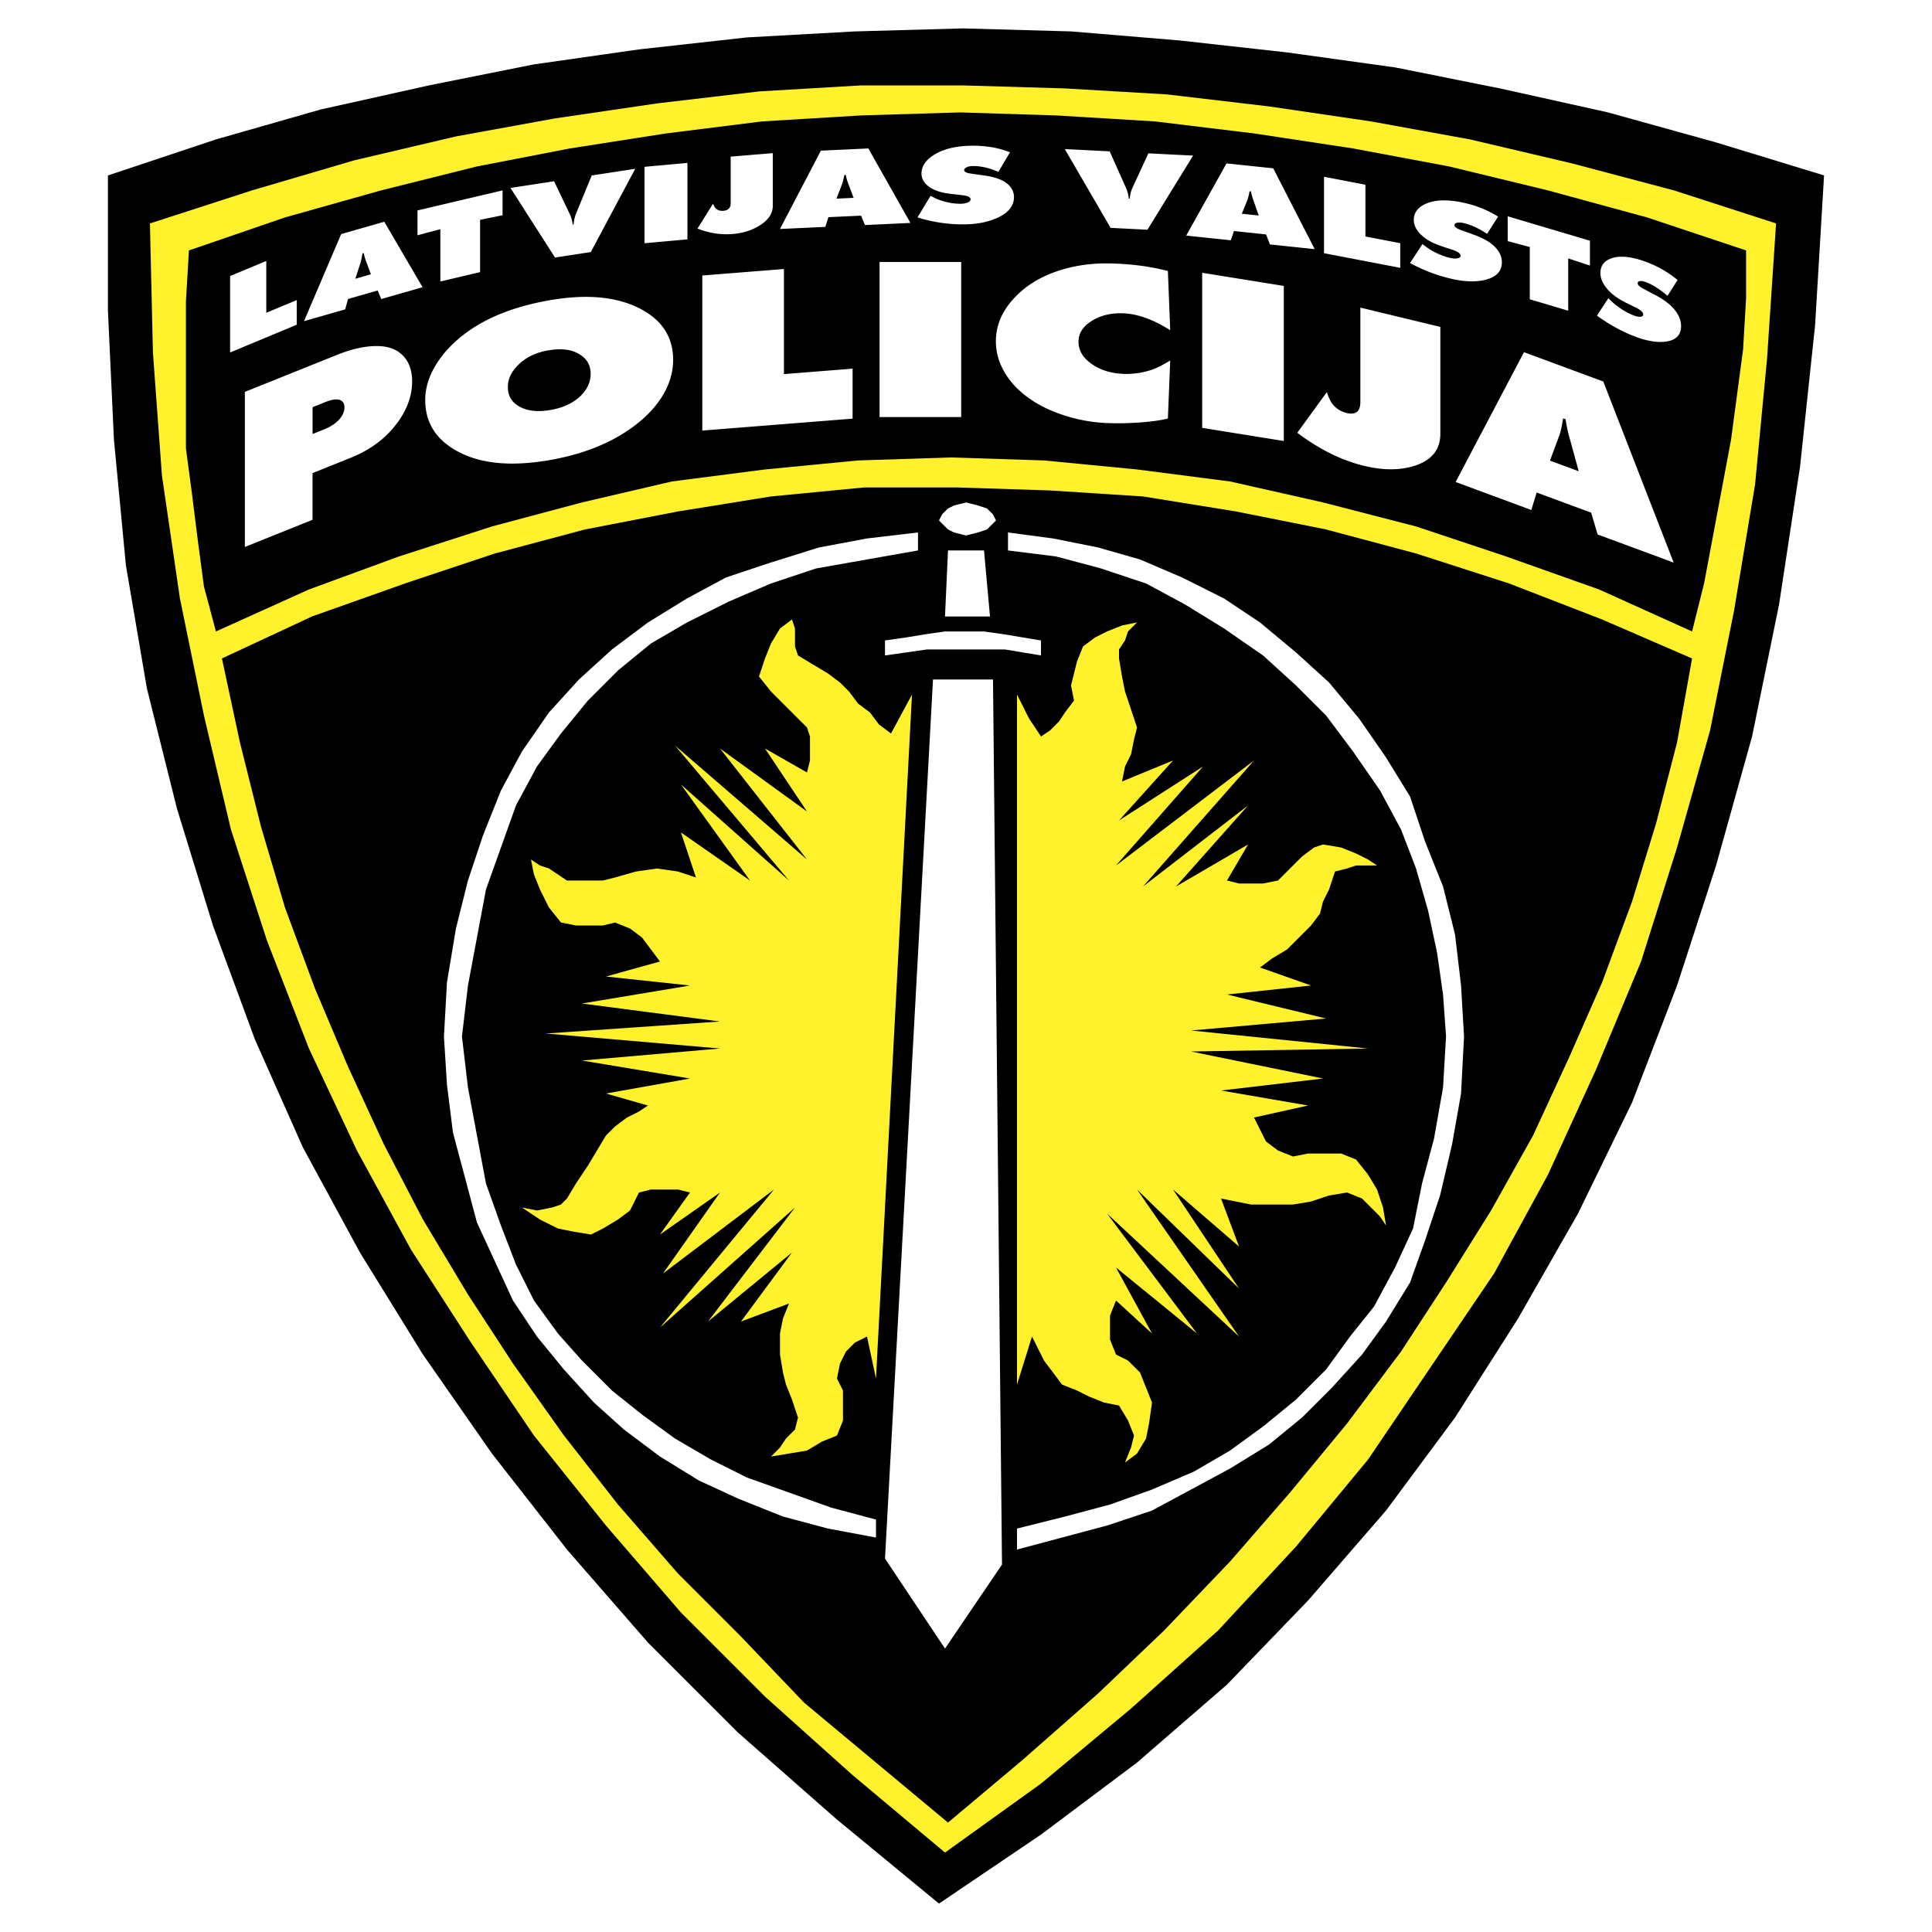 <svg xmlns="http://www.w3.org/2000/svg" width="2500" height="2500" viewBox="0 0 192.756 192.756"><g fill-rule="evenodd" clip-rule="evenodd"><path fill="#fff" d="M0 0h192.756v192.756H0V0z"/><path d="M10.768 17.502l10.775-3.592 10.477-2.993 10.776-2.396 10.477-2.095L63.75 4.93l10.776-1.198 10.777-.598 10.776-.3 10.775.3 10.777.898 10.776 1.197 10.776 1.497 10.477 2.096 10.776 2.394 10.777 2.993 10.775 3.293-.897 14.967-1.497 14.069-2.096 13.77-2.693 13.171-3.592 12.871-3.893 11.973-4.489 11.674-5.389 11.076-5.986 10.477-6.286 9.878-6.885 9.279-7.783 8.981-8.082 8.381-8.98 7.784-9.579 7.183-10.177 6.885-10.178-8.381-9.878-8.682-8.981-8.979-8.081-9.279-7.483-9.579-6.885-9.878-6.286-10.178-5.687-10.478-4.79-10.776-4.191-11.375-3.592-11.674-2.994-11.973-2.095-12.272-1.197-12.573-.598-12.871V17.502z"/><path fill="#fff22d" d="M14.958 22.292l10.177-3.293 10.177-2.994 10.178-2.394 9.878-1.796 10.178-1.497 10.178-1.197 10.177-.6h10.178l10.177.301 10.178.598 10.177 1.197 10.178 1.497 9.878 1.796 10.177 2.395 10.177 2.694 10.178 3.293-.898 13.47-1.197 12.572-2.095 12.572-2.395 11.973-3.294 11.675-3.591 11.375-4.491 10.776-4.789 10.477-5.387 9.878-6.287 9.279-6.286 9.28-7.184 8.681-7.784 8.382-8.679 7.782-8.981 7.483-9.578 6.885-9.28-7.782-8.681-7.783-8.381-8.382-7.484-8.681-7.184-8.979-6.286-9.281L41 124.665l-5.388-9.878-4.789-10.178-4.191-10.776-3.592-11.075-2.694-11.375-2.395-11.674-1.796-12.273-.898-12.273-.299-12.871z"/><path d="M22.142 65.695l8.98-4.19 9.28-3.293 8.98-2.993 8.98-2.395 9.28-1.796 9.279-1.497 9.28-.898h9.279l9.28.3 9.279.598 9.279 1.497 8.981 1.796 8.979 2.395 9.28 2.993 9.28 3.592 8.979 3.891-1.497 8.382-2.094 8.082-2.395 7.783-2.993 8.082-3.293 7.484-3.592 7.782-4.191 7.483-4.49 7.185-4.491 6.885-5.387 7.183-5.688 6.885-5.986 6.885-6.585 6.886-6.586 6.286-7.484 6.585-7.483 6.286-7.185-5.986-7.183-5.988-6.287-6.585-6.285-6.287-5.988-6.885-5.387-6.883-5.089-7.185-4.49-6.885-4.49-7.483-3.891-7.484-3.593-7.783-3.292-7.782-2.993-8.082-2.396-8.083-2.095-8.381-1.796-8.382z"/><path d="M18.85 24.985l9.579-3.292 9.578-2.694 9.579-2.395 9.279-1.796 9.579-1.496 9.579-1.198 9.878-.598 9.878-.3 9.579.3 9.878.598 9.878 1.198 9.878 1.496 9.579 1.796 9.878 2.395 9.879 2.694 9.878 3.292v4.79l-.3 5.088-.598 4.491-.599 4.49-.897 4.789-.899 4.79-.898 4.789-1.198 4.789-9.279-4.19-9.279-3.293-8.981-2.994-9.279-2.394-9.279-2.095-9.28-1.197-9.279-.899-9.28-.299-9.279.299-9.28.899-9.279 1.197-8.98 2.095-8.98 2.394-9.28 2.994-8.98 3.293-9.28 4.19-1.197-4.489-.598-4.491-.599-4.789-.599-4.49V30.074l.3-5.089z"/><path fill="#fff" d="M91.588 53.123l-5.088.599-4.79.898-4.789 1.497-4.49 1.496-3.891 2.096-3.893 2.395-3.591 2.693-3.292 2.994-2.994 3.292-2.694 3.892-2.096 3.892-1.795 4.489-1.497 4.491-1.198 4.789-.898 5.388-.299 5.388.299 4.789.599 4.789 1.198 4.491 1.197 4.49 1.796 3.891 1.796 3.892 2.394 3.593 2.695 3.292 2.993 3.293 2.993 2.694 3.593 2.693 3.891 2.395 3.891 1.797 4.49 1.795 4.49 1.198 4.789.897v-1.796l-4.49-1.197-4.19-1.497-4.191-1.496-3.592-1.796-3.592-2.096-3.293-2.395-2.993-2.394-2.993-2.993-2.396-2.694-2.394-3.293-1.796-3.592-1.497-3.891-1.496-4.192-.898-4.789-.898-4.789-.599-5.089.599-5.089.898-4.789.898-4.789 1.496-4.191 1.497-4.191 2.095-3.891 2.396-3.293 2.694-3.292 2.992-2.994 3.293-2.694 3.593-2.095 4.19-2.096 4.191-1.796 4.49-1.496 5.089-.899 5.088-.898v-1.796zM100.568 53.123l4.491.599 4.49.898 4.191 1.197 4.191 1.796 4.19 2.096 3.592 2.395 3.592 2.993 3.293 2.993 2.993 3.592 2.694 3.892 2.395 3.891 1.497 4.49 1.796 4.49 1.197 4.789.599 5.089.299 5.089-.299 5.688-.898 5.088-1.197 5.089-1.497 4.491-1.497 4.19-2.395 3.891-2.394 3.294-2.994 3.292-2.994 2.993-3.292 2.694-3.891 2.395-3.892 2.095-3.891 2.095-4.491 1.497-4.489 1.197-4.49 1.199v-2.096l4.789-1.198 4.49-1.198 4.191-1.496 4.191-1.796 3.592-2.095 3.293-2.395 3.292-2.694 2.994-2.993 2.394-3.292 2.395-2.994 2.095-3.891 1.796-3.893.899-4.49 1.196-4.489.899-5.089.299-5.089-.299-4.19-.599-4.191-.897-4.191-1.199-4.191-1.497-3.891-2.094-3.891-2.695-3.892-2.693-3.592-2.994-2.993-3.292-2.994-3.892-2.694-3.892-2.394-3.89-2.096-4.491-1.496-4.49-1.198-4.79-.599v-1.796zM94.582 54.919h3.592l.598 6.586h-4.489l.299-6.586z"/><path fill="#fff" d="M88.296 63.899l2.095-.299 1.796-.299 2.096-.3h3.891l2.096.3 1.795.299 1.796.299v1.497l-1.796-.299-1.795-.3H92.486l-2.095.3-2.095.299v-1.497zM93.085 67.791h5.987l.898 88.305-5.687 8.382-5.987-8.981 4.789-87.706z"/><path fill="#fff22d" d="M90.99 69.288l-3.593 68.248-.897-4.189-1.197.597-.898.899-.599 1.197-.3 1.496.598 1.198V141.728l-.598 1.497-1.496.598-1.497.898-1.796.3-1.796.298.898-.897.599-.899.897-.897.3-1.198-.599-1.796-.598-1.496-.3-1.198-.299-1.795v-2.096l.299-1.497.599-1.496-4.79 1.795 5.089-6.884-8.381 6.884 8.68-11.374-13.469 11.972 11.375-13.768-11.076 8.381 5.687-8.082-5.986 4.191 2.993-4.191-1.197-.299H64.947l-1.197.299-.898 1.795-1.198.899-1.496.897-1.197.6-1.796-.3-1.498-.3-1.795-.897-1.796-1.197 1.496.298 1.497-.298.899-.3.598-.599.898-1.497 1.198-1.795.898-1.497.897-1.497.898-.897 1.198-.899 1.197-.598.897-.599-4.19-1.197 8.382-1.497-10.776-1.795 13.769-1.199-17.361-1.497 17.361-1.197-13.769-1.796 10.776-1.796-8.382-.897 5.389-1.497-.899-1.198-.898-1.197-1.197-.898-1.497-.599-1.197.299h-2.694l-1.496-.299-1.198-1.496-.898-1.796-.599-1.497-.299-1.497.898.599.898.299.897.599.899.599h3.592l1.197-.3 2.096-.598 2.095-.3 2.096.3 1.796.598-1.497-4.49 6.885 4.79-6.885-9.579 10.776 9.579-11.375-13.471 13.171 11.375-8.681-11.075 8.681 6.286-4.191-6.286 4.191 2.394.299-1.197v-2.394l-.299-.899-1.198-1.197-1.197-1.197-1.197-1.198-1.197-1.496.598-1.797.599-1.496.898-1.497 1.197-.898.299.898v1.796l.3.898 1.496.898 1.497.898 1.198.898.898.898.898 1.198 1.197.897.898 1.198 1.198.898 2.095-3.891zM101.467 69.288l.598 1.197.599 1.197.599.898.598.899.899-.6.897-.898.599-.898.898-1.196-.3-1.497.3-1.198.299-1.197.599-1.497 1.198-.898 1.196-.599 1.497-.599 1.497-.298-.898.897-.3.898-.598.898v.898l.299 1.797.299 1.496.6 1.796.598 1.796-.299 1.197-.299 1.497-.6 1.198-.299 1.497 5.089-2.096-5.388 5.986 8.381-5.387-8.68 9.878 13.769-10.477-11.075 12.572 10.477-8.082-7.184 8.082 7.184-4.191-2.096 3.593 1.198.299h2.395l1.496-.299 1.197-1.198 1.197-1.197 1.198-.898.898-.3 1.796.3 1.497.599 1.197.598.898.599h-2.095l-.898.299-1.197.3-.599 1.796-.599 1.197-.3 1.197-.897 1.197-1.198 1.198-1.197 1.197-1.497.898-1.197.898 5.089 1.796-8.382.899 9.879 2.394-13.471 1.197 17.661 1.796-17.661.3 13.171 2.694-10.178 1.197 8.681 1.497-5.388 1.197.599 1.197.599 1.199 1.197.897 1.497.599 1.496-.299h3.293l1.497.599 1.197 1.496.898 1.497.599 1.796.299 1.796-.598-.899-.898-.897-.898-.899-1.497-.598-1.796.299-1.796.599-1.796.299H124.815l-1.497-.299-1.497-.3 1.797 4.79-6.586-5.687 6.586 9.878-10.178-9.878 10.178 14.668-13.172-12.274 8.981 11.974-8.082-6.585 3.592 6.585-3.592-3.293-.599 1.497v2.395l.599 1.497 1.197.598 1.198 1.197.599 1.497.598 1.497-.299 2.094-.299 1.497-.899 1.498-1.198.897.6-1.496.299-1.197-.599-1.497-.898-1.498-1.497-.298-1.497-.599-1.197-.599-1.496-.598-.898-1.198-.898-1.197-.599-1.197-.599-1.197-1.496 4.789V69.288z"/><path fill="#fff" d="M96.378 50.13l1.197.3.899.299.598.599.299.598-.299.299-.598.599-.899.299-1.197.3-1.197-.3-.599-.299-.599-.599-.299-.299.299-.598.599-.599.599-.299 1.197-.3zM159.328 31.493l1.136-1.737.397.375a7.09 7.09 0 0 0 1.055.794c.395.246.771.435 1.126.564.276.102.498.135.67.104.156-.024.233-.097.233-.217 0-.211-.226-.43-.677-.654l-1.076-.537c-.806-.399-1.429-.862-1.863-1.39-.437-.524-.655-1.041-.655-1.552 0-.648.291-1.109.873-1.379.872-.402 2.077-.322 3.618.24a11.05 11.05 0 0 1 2.247 1.123c.261.169.582.404.964.704l-1.009 1.586c-.782-.672-1.504-1.128-2.165-1.37-.226-.082-.403-.117-.535-.107-.185.015-.276.089-.276.225 0 .164.195.348.586.554l1.194.631c.804.423 1.411.877 1.827 1.359.482.566.723 1.141.723 1.722 0 .92-.533 1.44-1.603 1.562-.806.089-1.745-.062-2.821-.454-1.353-.493-2.676-1.21-3.969-2.146zm-6.701-1.633v-5.218l-2.204-.583v-2.48l8.205 2.437v2.48l-2.167-.715v5.218l-3.834-1.139zm-11.949-3.619l1.241-1.887.435.322c.334.242.718.46 1.151.654a6.12 6.12 0 0 0 1.229.415c.303.064.545.069.732.015.17-.045.254-.127.254-.248 0-.211-.246-.4-.738-.564l-1.176-.394c-.881-.292-1.561-.672-2.035-1.143-.478-.466-.715-.955-.715-1.465 0-.647.317-1.147.953-1.496.952-.516 2.269-.596 3.951-.238.871.185 1.688.459 2.456.824.284.135.636.327 1.052.576l-1.103 1.721c-.854-.569-1.643-.93-2.363-1.083-.246-.052-.442-.063-.585-.036-.202.04-.303.125-.303.261 0 .164.215.322.642.476l1.304.474c.877.316 1.541.688 1.996 1.116.525.503.788 1.045.788 1.626 0 .92-.582 1.511-1.749 1.773-.882.196-1.908.169-3.081-.079a16.087 16.087 0 0 1-4.336-1.62zm-8.582-.979v-7.627l4.131.794v5.167l3.475.667v2.458l-7.606-1.459zm-8.2-3.938l1.69.178-.535-1.521a5.254 5.254 0 0 1-.237-.879l-.146-.017a5.72 5.72 0 0 1-.202.834l-.57 1.405zm-.783 1.728l-.312.922-4.45-.47 4.018-7.202 4.661.492 4.137 8.064-4.468-.472-.383-.996-3.203-.338zm-16.878-8.179l4.477.227 1.64 3.671c.131.292.221.639.268 1.037l.095.004c.034-.383.114-.719.241-1.01l1.62-3.504 4.46.226-4.555 7.396-3.674-.187-4.572-7.86zm-14.697 6.816l1.303-2.151.457.229c.351.171.753.308 1.208.411a5.95 5.95 0 0 0 1.292.153c.317 0 .571-.048.768-.14.179-.082.268-.182.268-.302 0-.211-.259-.347-.775-.408l-1.234-.144c-.925-.104-1.638-.341-2.137-.709-.502-.365-.751-.803-.751-1.313 0-.648.333-1.215 1-1.698 1-.719 2.383-1.079 4.148-1.079.915 0 1.773.1 2.579.302.299.075.667.191 1.104.352l-1.156 1.955c-.897-.387-1.725-.58-2.482-.58-.259 0-.464.03-.614.088-.212.083-.318.19-.318.325 0 .164.225.277.673.34l1.37.196c.92.129 1.617.361 2.094.692.553.391.829.877.829 1.458 0 .92-.612 1.635-1.837 2.146-.926.384-2.003.575-3.235.575a15.077 15.077 0 0 1-4.554-.698zm-8.086-1.87l1.716-.08-.543-1.439a4.693 4.693 0 0 1-.241-.844l-.148.007a6.18 6.18 0 0 1-.205.865l-.579 1.491zm-.795 1.847l-.318.971-4.52.209 4.081-7.815 4.733-.22 4.202 7.431-4.537.211-.389-.938-3.252.151zm-9.756-6.04l4.2-.348v5.252c0 .785-.455 1.452-1.363 2-.764.462-1.645.734-2.638.816-1.18.098-2.35-.083-3.511-.542l1.552-2.479c.11.288.243.478.396.569.179.113.39.158.63.139.488-.041.733-.293.733-.758v-4.649h.001zM64.3 24.268v-7.626l4.286-.387v7.626l-4.286.387zM50.929 18.75l4.353-.667 1.595 3.343c.126.267.215.596.26.982l.092-.014c.032-.389.111-.741.234-1.059l1.576-3.829 4.338-.665-4.43 8.305-3.573.548-4.445-6.944zm-6.997 9.335v-5.218l-2.279.608v-2.481l8.487-1.997v2.48l-2.242.456v5.218l-3.966.934zm-8.483-.273l1.56-.447-.494-1.322a4.323 4.323 0 0 1-.219-.793l-.135.039a7.79 7.79 0 0 1-.186.909l-.526 1.614zm-.722 2.017l-.289 1.038-4.108 1.175 3.709-8.688 4.302-1.231 3.819 6.533-4.125 1.181-.352-.854-2.956.846zm-11.769 5.337V27.54l3.609-1.503v5.168l3.037-1.265v2.459l-6.646 2.767zM154.643 45.956l2.867 1.06-.908-3.303a14.687 14.687 0 0 1-.402-1.884l-.247-.091c-.125.77-.24 1.304-.344 1.608l-.966 2.61zm-1.33 3.184l-.532 1.741-7.553-2.792 6.82-12.952 7.912 2.925 7.022 18.067-7.584-2.803-.649-2.178-5.436-2.008zm-17.589-18.451l7.98 1.928v10.655c0 1.593-.865 2.661-2.589 3.204-1.452.46-3.125.458-5.015.002-2.24-.541-4.464-1.641-6.671-3.3l2.949-4.057c.21.654.462 1.121.755 1.403.341.341.739.565 1.196.675.928.224 1.394-.137 1.394-1.08v-9.43h.001zm-15.783 11.999V27.216l8.144 1.31v15.472l-8.144-1.31zm-3.42-.932c-.635.165-1.494.289-2.581.375a30.276 30.276 0 0 1-3.272.085 15.95 15.95 0 0 1-4.507-.779c-1.464-.473-2.715-1.104-3.751-1.889-1.095-.832-1.904-1.786-2.43-2.868a5.89 5.89 0 0 1-.621-2.612c0-1.663.667-3.167 2.002-4.511 1.18-1.206 2.706-2.089 4.586-2.649 1.531-.465 3.185-.671 4.968-.622 2.077.059 3.944.311 5.606.757l.23 5.9c-1.716-1.084-3.298-1.645-4.737-1.686-1.292-.036-2.384.259-3.277.884-.755.521-1.133 1.178-1.133 1.962 0 .9.474 1.662 1.426 2.286.873.576 1.923.881 3.147.915a7.966 7.966 0 0 0 2.702-.4c.482-.16 1.104-.471 1.872-.934l-.23 5.786zm-28.767-.149V26.136h8.144v15.472h-8.144v-.001zm-17.685 1.351V27.486l8.144-.646v10.484l6.851-.544v4.988l-14.995 1.19zM54.735 34.95c-1.258.207-2.273.699-3.05 1.477-.676.671-1.016 1.402-1.016 2.195 0 .899.419 1.567 1.264 2 .755.389 1.732.487 2.933.29 1.301-.214 2.328-.693 3.083-1.435.655-.653.982-1.384.982-2.19 0-.909-.432-1.589-1.296-2.042-.722-.395-1.687-.495-2.9-.295zm.377-5.039c3.529-.579 6.425-.295 8.687.851 2.24 1.143 3.36 2.857 3.36 5.138 0 1.262-.37 2.483-1.108 3.667-.735 1.182-1.8 2.26-3.188 3.228-2.229 1.559-4.985 2.61-8.274 3.15-3.562.586-6.449.332-8.657-.766-2.337-1.165-3.507-2.922-3.507-5.271 0-1.166.348-2.326 1.049-3.482.701-1.158 1.683-2.213 2.949-3.161 2.199-1.646 5.094-2.763 8.689-3.354zm-23.929 13.39l1.188-.477c.623-.25 1.116-.576 1.481-.981.344-.393.515-.796.515-1.205 0-.354-.139-.594-.418-.714-.326-.143-.819-.08-1.481.186l-1.284.516v2.675h-.001zM24.431 54.57V39.098l9.156-3.678c1.424-.572 2.697-.868 3.822-.893 1.123-.024 1.986.233 2.593.766.745.638 1.117 1.557 1.117 2.758 0 1.444-.509 2.842-1.524 4.196-1.127 1.503-2.654 2.642-4.583 3.417l-3.829 1.538v4.657l-6.752 2.711z"/></g></svg>